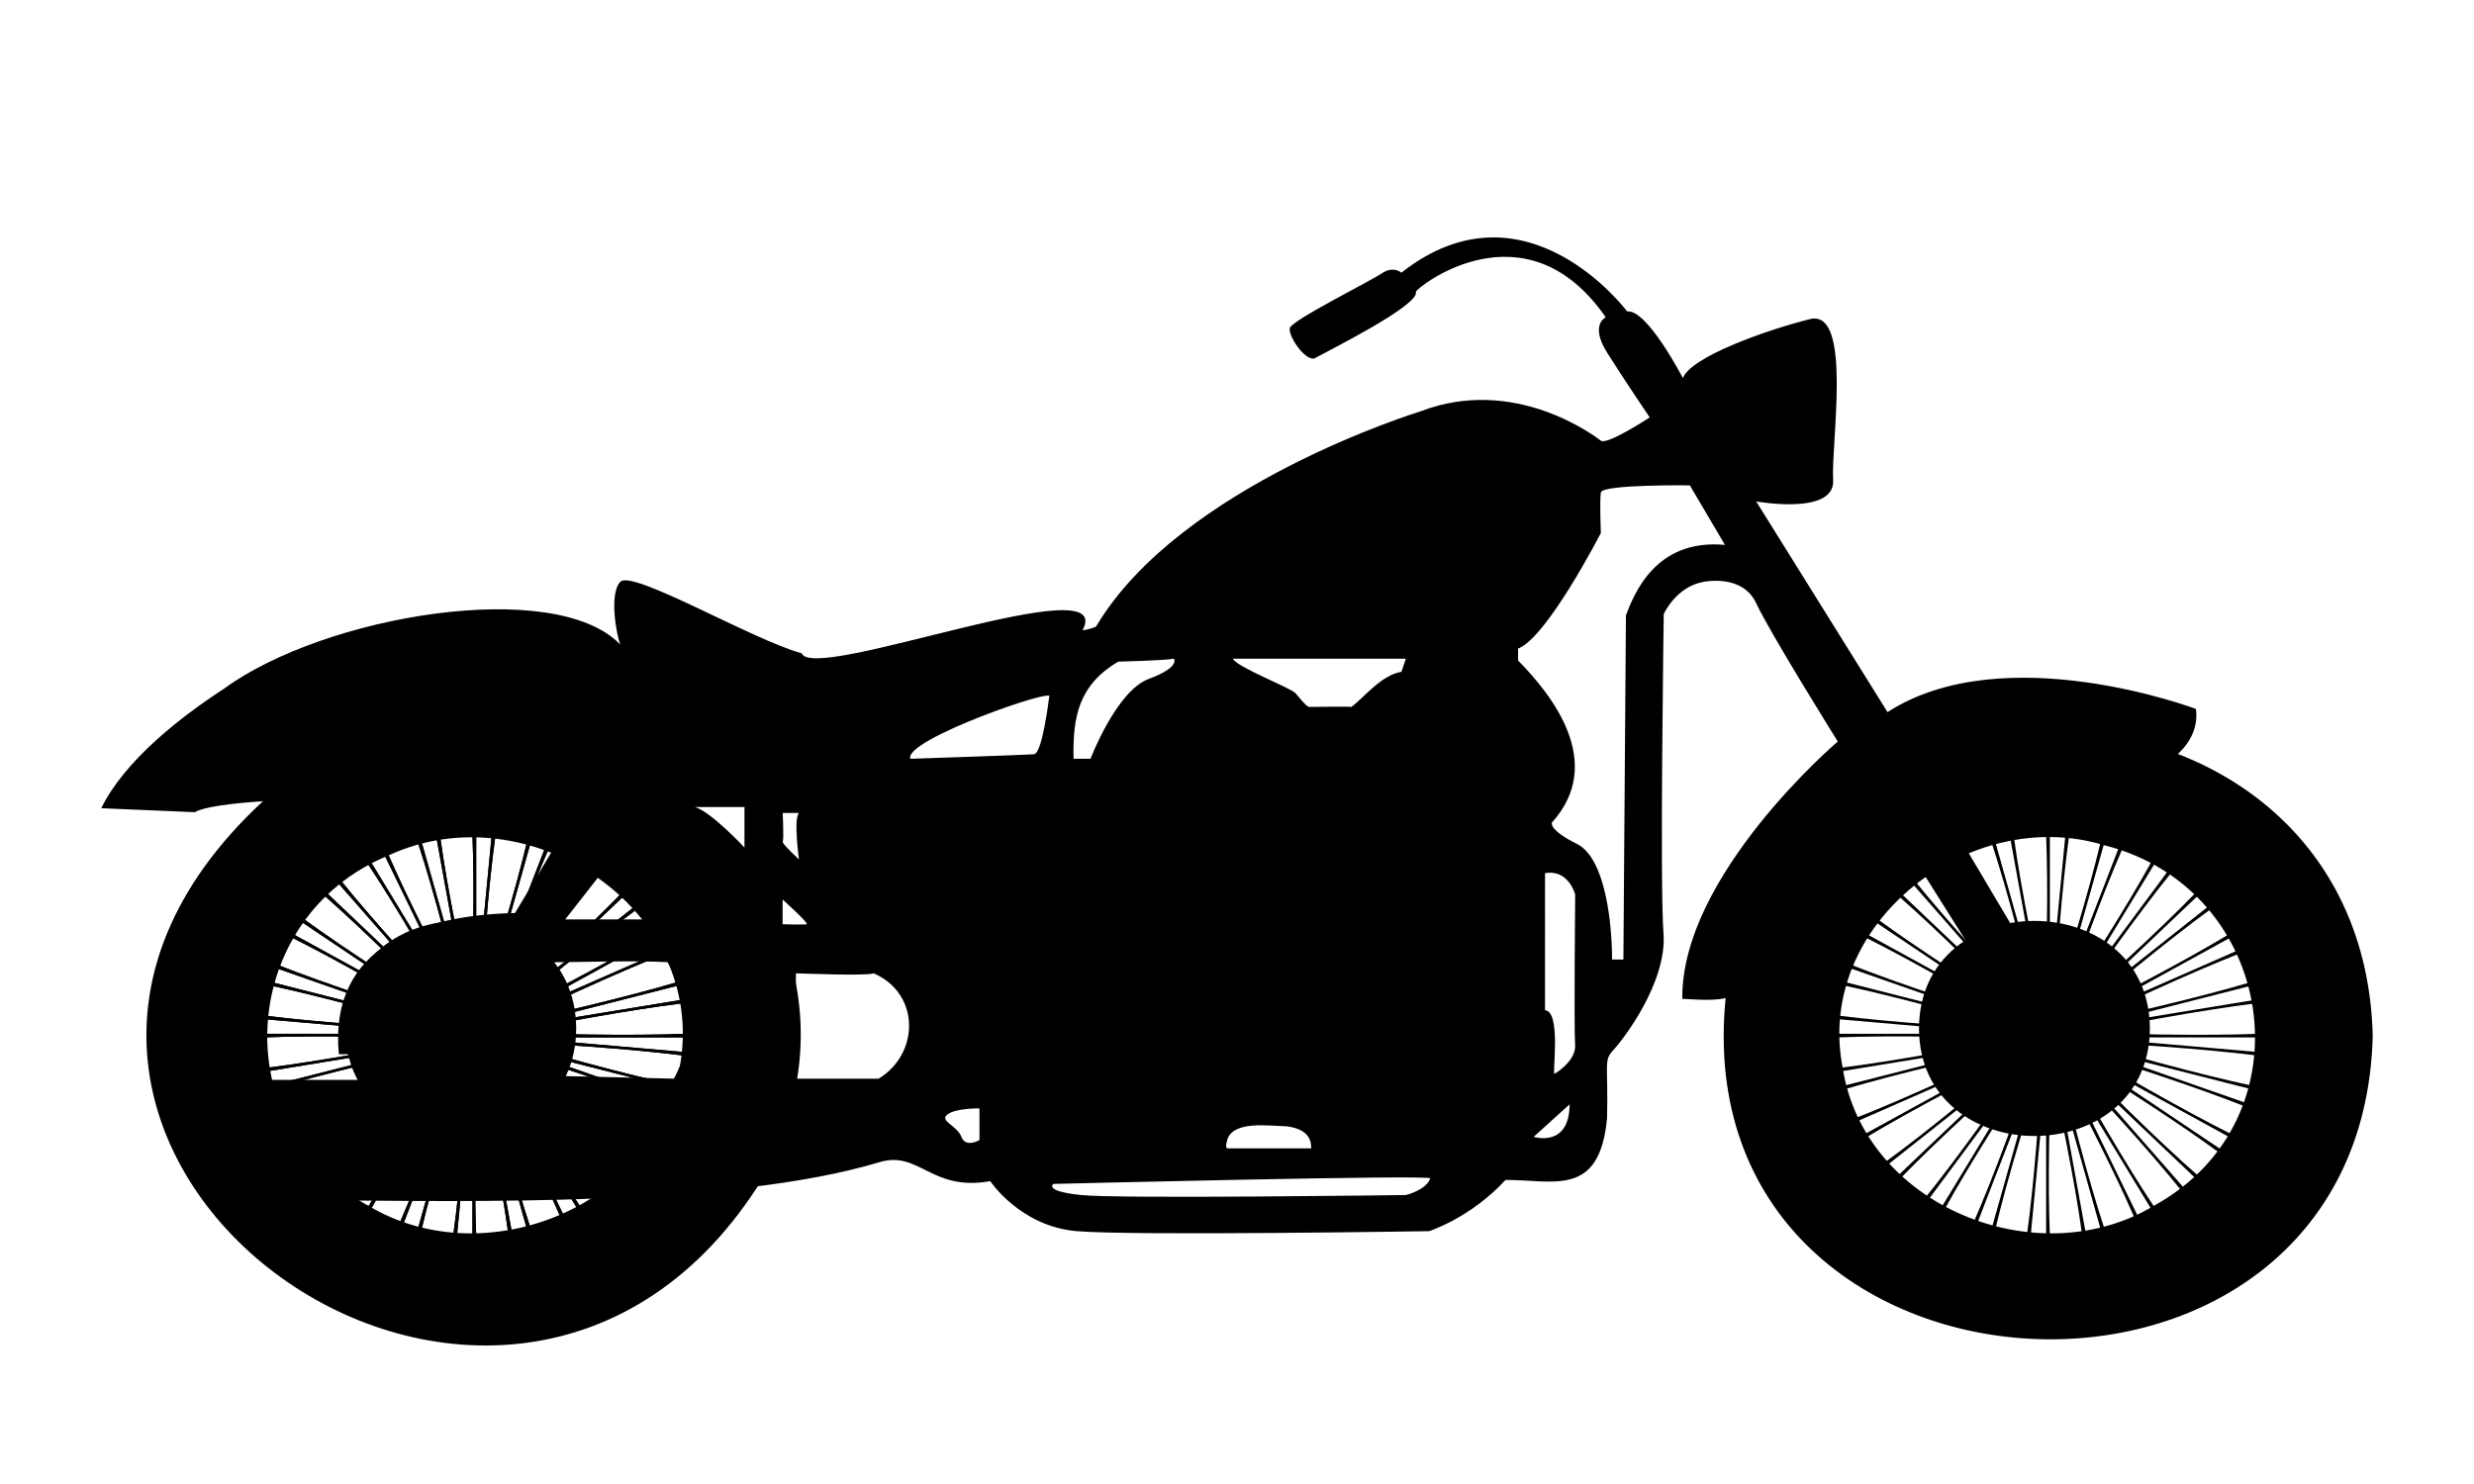 <?xml version="1.0" encoding="utf-8"?>
<!-- Generator: Adobe Illustrator 16.0.0, SVG Export Plug-In . SVG Version: 6.00 Build 0)  -->
<!DOCTYPE svg PUBLIC "-//W3C//DTD SVG 1.1//EN" "http://www.w3.org/Graphics/SVG/1.1/DTD/svg11.dtd">
<svg version="1.1" id="Calque_1" xmlns="http://www.w3.org/2000/svg" xmlns:xlink="http://www.w3.org/1999/xlink" x="0px" y="0px"
	 width="250px" height="150px" viewBox="0 0 250 150" enable-background="new 0 0 250 150" xml:space="preserve">
<g>
	<g>
		<g>
			<path d="M45.809,124.767c1.398-10.018,2.365-30.178,1.93-40.281h0.383v16.216l1.551-16.148l0.377,0.032
				c-1.398,10.02-2.363,30.177-1.928,40.283h-0.383v-16.216l-1.55,16.148L45.809,124.767z"/>
			<path d="M40.41,123.561c4.07-9.312,10.496-28.547,12.834-38.435l0.367,0.096l-4.416,15.663l5.895-15.22l0.359,0.126
				c-4.072,9.314-10.496,28.547-12.836,38.435l-0.365-0.094l4.414-15.664l-5.895,15.217L40.41,123.561z"/>
			<path d="M35.523,121.068c6.461-7.983,17.904-24.979,22.861-33.968l0.33,0.181l-8.531,14.044l9.84-13.25l0.311,0.209
				c-6.459,7.983-17.902,24.98-22.863,33.967l-0.328-0.18l8.529-14.043l-9.836,13.249L35.523,121.068z"/>
			<path d="M31.482,117.458c8.41-6.119,24.1-19.722,31.333-27.187l0.271,0.256L51.02,101.996l13.113-10.377l0.242,0.277
				c-8.408,6.121-24.096,19.724-31.33,27.187l-0.271-0.257l12.064-11.465l-13.109,10.376L31.482,117.458z"/>
			<path d="M28.564,112.977c9.793-3.846,28.654-13.128,37.664-18.553l0.195,0.314l-14.777,8.108l15.49-6.798l0.16,0.329
				c-9.799,3.845-28.656,13.127-37.668,18.551l-0.191-0.313l14.775-8.108l-15.49,6.798L28.564,112.977z"/>
			<path d="M26.963,107.929c10.527-1.306,31.27-5.636,41.434-8.652l0.102,0.349l-16.482,4.197l16.815-2.755l0.063,0.354
				c-10.525,1.308-31.268,5.638-41.434,8.655l-0.1-0.35l16.479-4.196l-16.813,2.756L26.963,107.929z"/>
			<path d="M26.793,102.662c10.543,1.328,31.76,2.247,42.379,1.833v0.362H52.109l16.992,1.475l-0.037,0.36
				c-10.543-1.331-31.76-2.246-42.377-1.834v-0.362h17.061l-16.992-1.474L26.793,102.662z"/>
			<path d="M28.061,97.529c9.842,3.886,30.088,9.99,40.438,12.197l-0.102,0.35l-16.479-4.196l16.014,5.602l-0.133,0.339
				c-9.844-3.885-30.09-9.986-40.438-12.197l0.1-0.349l16.479,4.197l-16.01-5.604L28.061,97.529z"/>
			<path d="M30.684,92.885c8.465,6.185,26.355,17.058,35.74,21.73l-0.195,0.313l-14.775-8.107l13.941,9.351l-0.219,0.295
				c-8.465-6.185-26.355-17.058-35.738-21.729l0.191-0.314l14.775,8.108l-13.941-9.35L30.684,92.885z"/>
			<path d="M34.484,89.046c6.492,8.058,20.813,22.961,28.602,29.779l-0.27,0.257l-12.064-11.469l10.918,12.462l-0.291,0.233
				c-6.496-8.062-20.818-22.962-28.605-29.781l0.271-0.256l12.063,11.466l-10.92-12.461L34.484,89.046z"/>
			<path d="M39.195,86.269c4.076,9.378,13.854,27.293,19.52,35.803l-0.33,0.18l-8.529-14.045l7.152,14.725l-0.344,0.15
				c-4.08-9.376-13.854-27.294-19.521-35.801l0.328-0.181l8.531,14.042l-7.15-14.719L39.195,86.269z"/>
			<path d="M44.506,84.748c1.383,10.045,5.943,29.753,9.105,39.384l-0.367,0.094l-4.418-15.663l2.9,15.979l-0.375,0.061
				c-1.379-10.044-5.939-29.753-9.104-39.381l0.365-0.096l4.418,15.665L44.129,84.81L44.506,84.748z"/>
		</g>
		<path d="M56.002,97.259c0.262-0.003,0.611-0.007,1.018-0.013l5.447-4.312h-1.914L56.002,97.259z M48.174,104.721
			c0.348,0.555,0.904,1.49,1.248,2.051v-0.112c1.242-1.942,2.543-3.979,3.783-5.924c-1.09,0.862-3.943,3.122-4.992,3.955
			L48.174,104.721z M10.232,81.693l9.459,0.401c3.549-2.107,34.879-1.409,39.701-2.087c-2.129,3.55-5.248,8.774-7.35,12.281
			c-9.203,0.2-18.83,3.16-17.803,14.274h1.332c0.41,0.848,0.979,1.793,1.646,2.589H26.195l5.699,12.162
			c15.697,0.12,41.977,0.685,57.018-3.855c3.982-1.17,5.207,3.007,11.152,1.929c0,0,3.035,4.577,8.74,5.056
			c5.701,0.484,35.605,0,35.605,0s4.176-1.321,7.725-5.175c4.852-0.032,9.518,1.84,10.262-6.262
			c0.131-5.543-0.377-5.785,0.633-6.866c1.018-1.086,5.447-6.865,5.068-11.801c-0.379-4.938,0.027-32.276,0.027-32.276
			s1.24-2.767,4.031-3.251c0,0,3.926-0.842,5.316,2.17c1.398,3.011,8.238,13.969,8.238,13.969s-15.836,13.489-15.713,26.011
			c3.549,0.169,6.176,0.604,8.66-3.611c2.152-4.181,6.533-13.216,11.658-15.497c4.861,7.724,10.273,16.315,15.115,24.005
			c0.236-0.121,1.331-0.748,1.719-0.981c0.477-0.316,1.998-1.128,2.004-1.504c-0.248-0.38-0.535-0.874-0.818-1.338
			c-3.59-5.994-10.566-17.791-13.459-22.667c0,0,14.186-4.9,21.789-1.608c1.883,0.094,5.732-2.431,5.238-6.102
			c0,0-19.34-7.308-31.166,0.319l-13.27-21.294c0,0,8.004,1.447,7.775-2.167c-0.23-3.612,1.99-17.343-2.352-16.26
			c-4.34,1.086-12.016,3.794-12.832,5.962c0,0-3.609-6.985-5.635-6.743c0,0-10.266-13.791-22.805-3.914c0,0-0.824-0.723-1.965,0.061
			c-1.146,0.778-9.127,4.756-9.314,5.535c-0.188,0.786,1.521,3.315,2.477,3.075c1.137-0.644,10.719-5.395,10.258-6.745
			c0.057-0.386,11.023-9.204,19.193,2.586c0,0-1.646,0.723,0.127,3.556c1.779,2.828,4.313,6.561,4.313,6.561
			s-4.313,2.833-4.941,2.349c-0.633-0.483-8.746-6.623-18.244-2.952c0,0-24.268,7.41-32.758,21.74c0,0-0.527,0.282-1.369,0.378
			c3.576-6.635-27.199,5.377-28.383,2.328c-4.982-1.362-17.145-8.508-18.33-7.224c-1.182,1.285-0.334,5.54,0,6.341
			c-6.578-6.851-29.865-2.975-40.025,4.449C18.303,72.43,12.613,76.832,10.232,81.693z M159.168,105.602
			c0.123,1.68-2.092,2.947-2.092,2.947c-0.207-0.205,0.682-6.305-0.951-6.441V88.259c2.408-0.421,3.049,2.164,3.049,2.164
			S159.041,103.912,159.168,105.602z M154.977,114.91l3.635-3.289C158.588,116.06,154.977,114.91,154.977,114.91z M153.404,65.558
			c2.914-1.086,8.363-11.681,8.363-11.681s-0.131-3.252,0-4.095c0.127-0.843,8.994-0.723,8.994-0.723l3.547,6.02
			c-7.041-0.662-9.201,5.026-10.006,7.109l-0.256,34.802h-1.145c0-3.495-0.633-10.238-3.547-11.686
			c-2.912-1.442-2.531-2.163-2.531-2.163c5.42-6.005,0.092-12.813-3.42-16.381V65.558z M57.113,92.934
			c0.406-0.523,3.645-4.654,3.965-5.061c0,0,2.451,1.528,3.973,5.061H57.113z M75.23,85.666c0,0-3.361-3.61-5.004-4.093h5.004
			V85.666z M80.738,86.872c0,0-1.771-1.628-1.645-1.809c0.129-0.177,0-2.887,0-2.887h1.645
			C80.168,82.775,80.738,86.872,80.738,86.872z M81.521,93.418c-0.254,0.077-2.438,0-2.438,0v-2.493
			C79.084,90.925,81.773,93.334,81.521,93.418z M116.072,68.629c-3.254,1.202-5.875,8.066-5.875,8.066h-1.711
			c-0.1-4.266,0.525-7.444,4.5-9.816c0,0,4.875-0.12,5.635-0.301C118.621,66.579,119.322,67.423,116.072,68.629z M130.027,113.848
			c2.336,0.293,2.482,1.567,2.469,2.225c0,0-8.043,0-8.426,0c-0.377,0,0-1.022,0-1.022
			C124.832,113.305,128.063,113.788,130.027,113.848z M142.063,66.579l-0.441,1.323c-2.045,0.318-3.873,2.695-5.068,3.554
			c-0.193-0.061-3.93,0-4.248,0c-0.314,0-1.203-1.206-1.393-1.384c-0.416-0.524-5.922-2.623-6.332-3.493H142.063z M106.443,119.669
			c0,0,38.223-0.951,38.088-0.563c-0.42,1.203-2.469,1.686-2.469,1.686s-29.037,0.401-32.838,0
			C105.428,120.392,106.443,119.669,106.443,119.669z M95.75,112.642c0.889-0.663,3.227-0.603,3.227-0.603v3.193
			c0,0-1.381,0.841-1.826-0.322C96.703,113.74,94.865,113.305,95.75,112.642z M91.994,76.696c-0.756-1.9,14.934-7.338,14.021-6.241
			c0,0-0.674,5.698-1.52,5.778C103.648,76.314,91.994,76.696,91.994,76.696z M80.426,109.031V98.379c0,0,7.342,0.293,7.854,0
			c4.734,2.047,4.645,8.148,0.504,10.651H80.426z M68.713,107.721c-0.006,0-0.006,0,0,0.003c-0.326,0.824-0.625,1.306-0.625,1.306
			c-6.147-0.143-12.521-0.295-18.666-0.442v-1.928c1.982-3.1,4.012-6.288,5.996-9.391c3.615-0.02,8.486-0.199,12.037-0.015
			c2.641,3.477,2.26,7.207,1.609,9.436C68.951,107.077,68.83,107.421,68.713,107.721z"/>
		<g>
			<g>
				<path d="M45.809,124.767c1.398-10.018,2.365-30.178,1.93-40.281h0.383v16.216l1.551-16.148l0.377,0.032
					c-1.398,10.02-2.363,30.177-1.928,40.283h-0.383v-16.216l-1.55,16.148L45.809,124.767z"/>
				<path d="M40.41,123.561c4.07-9.312,10.496-28.547,12.834-38.435l0.367,0.096l-4.416,15.663l5.895-15.22l0.359,0.126
					c-4.072,9.314-10.496,28.547-12.836,38.435l-0.365-0.094l4.414-15.664l-5.895,15.217L40.41,123.561z"/>
				<path d="M35.523,121.068c6.461-7.983,17.904-24.979,22.861-33.968l0.33,0.181l-8.531,14.044l9.84-13.25l0.311,0.209
					c-6.459,7.983-17.902,24.98-22.863,33.967l-0.328-0.18l8.529-14.043l-9.836,13.249L35.523,121.068z"/>
				<path d="M31.482,117.458c8.41-6.119,24.1-19.722,31.333-27.187l0.271,0.256L51.02,101.996l13.113-10.377l0.242,0.277
					c-8.408,6.121-24.096,19.724-31.33,27.187l-0.271-0.257l12.064-11.465l-13.109,10.376L31.482,117.458z"/>
				<path d="M28.564,112.977c9.793-3.846,28.654-13.128,37.664-18.553l0.195,0.314l-14.777,8.108l15.49-6.798l0.16,0.329
					c-9.799,3.845-28.656,13.127-37.668,18.551l-0.191-0.313l14.775-8.108l-15.49,6.798L28.564,112.977z"/>
				<path d="M26.963,107.929c10.527-1.306,31.27-5.636,41.434-8.652l0.102,0.349l-16.482,4.197l16.815-2.755l0.063,0.354
					c-10.525,1.308-31.268,5.638-41.434,8.655l-0.1-0.35l16.479-4.196l-16.813,2.756L26.963,107.929z"/>
				<path d="M26.793,102.662c10.543,1.328,31.76,2.247,42.379,1.833v0.362H52.109l16.992,1.475l-0.037,0.36
					c-10.543-1.331-31.76-2.246-42.377-1.834v-0.362h17.061l-16.992-1.474L26.793,102.662z"/>
				<path d="M28.061,97.529c9.842,3.886,30.088,9.99,40.438,12.197l-0.102,0.35l-16.479-4.196l16.014,5.602l-0.133,0.339
					c-9.844-3.885-30.09-9.986-40.438-12.197l0.1-0.349l16.479,4.197l-16.01-5.604L28.061,97.529z"/>
				<path d="M30.684,92.885c8.465,6.185,26.355,17.058,35.74,21.73l-0.195,0.313l-14.775-8.107l13.941,9.351l-0.219,0.295
					c-8.465-6.185-26.355-17.058-35.738-21.729l0.191-0.314l14.775,8.108l-13.941-9.35L30.684,92.885z"/>
				<path d="M34.484,89.046c6.492,8.058,20.813,22.961,28.602,29.779l-0.27,0.257l-12.064-11.469l10.918,12.462l-0.291,0.233
					c-6.496-8.062-20.818-22.962-28.605-29.781l0.271-0.256l12.063,11.466l-10.92-12.461L34.484,89.046z"/>
				<path d="M39.195,86.269c4.076,9.378,13.854,27.293,19.52,35.803l-0.33,0.18l-8.529-14.045l7.152,14.725l-0.344,0.15
					c-4.08-9.376-13.854-27.294-19.521-35.801l0.328-0.181l8.531,14.042l-7.15-14.719L39.195,86.269z"/>
				<path d="M44.506,84.748c1.383,10.045,5.943,29.753,9.105,39.384l-0.367,0.094l-4.418-15.663l2.9,15.979l-0.375,0.061
					c-1.379-10.044-5.939-29.753-9.104-39.381l0.365-0.096l4.418,15.665L44.129,84.81L44.506,84.748z"/>
			</g>
			<g>
				<path d="M76.531,119.977c18.016-31.05-23.594-61.127-50.025-38.931C-10.693,115.599,50.309,160.438,76.531,119.977z
					 M39.287,86.454c14.074-6.519,32.221,5.352,29.426,21.267c-0.006,0-0.006,0,0,0.003c-2.025,14.066-19.578,21.281-31.461,14.166
					C22.619,113.985,23.98,92.721,39.287,86.454z"/>
				<path d="M34.895,103.954c0.059,14.496,23.27,14.495,23.328-0.001C58.162,89.459,34.951,89.46,34.895,103.954z"/>
			</g>
		</g>
		<g>
			<g>
				<path d="M204.83,124.767c1.398-10.018,2.367-30.178,1.932-40.281h0.379v16.216l1.553-16.148l0.377,0.032
					c-1.398,10.02-2.363,30.177-1.93,40.283h-0.379v-16.216l-1.549,16.148L204.83,124.767z"/>
				<path d="M199.434,123.561c4.07-9.312,10.496-28.547,12.83-38.435l0.371,0.096l-4.418,15.663l5.895-15.22l0.359,0.126
					c-4.07,9.314-10.496,28.547-12.834,38.435l-0.367-0.094l4.414-15.664l-5.895,15.217L199.434,123.561z"/>
				<path d="M194.545,121.068c6.459-7.983,17.906-24.979,22.863-33.968l0.33,0.181l-8.531,14.044l9.838-13.25l0.311,0.209
					c-6.457,7.983-17.904,24.98-22.859,33.967l-0.332-0.18l8.529-14.043l-9.838,13.249L194.545,121.068z"/>
				<path d="M190.506,117.458c8.408-6.119,24.098-19.722,31.334-27.187l0.268,0.256l-12.064,11.468l13.111-10.377l0.242,0.277
					c-8.408,6.121-24.094,19.724-31.33,27.187l-0.271-0.257l12.064-11.465l-13.109,10.376L190.506,117.458z"/>
				<path d="M187.588,112.977c9.793-3.846,28.652-13.128,37.666-18.553l0.191,0.314l-14.777,8.108l15.49-6.798l0.158,0.329
					c-9.795,3.845-28.652,13.127-37.668,18.551l-0.188-0.313l14.773-8.108l-15.49,6.798L187.588,112.977z"/>
				<path d="M185.984,107.929c10.523-1.306,31.273-5.636,41.439-8.652l0.096,0.349l-16.482,4.197l16.816-2.755l0.064,0.354
					c-10.527,1.308-31.27,5.638-41.436,8.655l-0.098-0.35l16.477-4.196l-16.811,2.756L185.984,107.929z"/>
				<path d="M185.814,102.662c10.547,1.328,31.764,2.247,42.381,1.833v0.362h-17.063l16.99,1.475l-0.033,0.36
					c-10.545-1.331-31.762-2.246-42.381-1.834v-0.362h17.061l-16.992-1.474L185.814,102.662z"/>
				<path d="M187.082,97.529c9.844,3.886,30.088,9.99,40.438,12.197l-0.096,0.35l-16.484-4.196l16.014,5.602l-0.133,0.339
					c-9.844-3.885-30.09-9.986-40.436-12.197l0.098-0.349l16.479,4.197l-16.008-5.604L187.082,97.529z"/>
				<path d="M189.705,92.885c8.465,6.185,26.355,17.058,35.74,21.73l-0.191,0.313l-14.775-8.107l13.939,9.351l-0.221,0.295
					c-8.465-6.185-26.357-17.058-35.736-21.729l0.188-0.314l14.775,8.108l-13.939-9.35L189.705,92.885z"/>
				<path d="M193.506,89.046c6.492,8.058,20.814,22.961,28.602,29.779l-0.268,0.257l-12.066-11.469l10.918,12.462l-0.291,0.233
					c-6.496-8.062-20.818-22.962-28.605-29.781l0.271-0.256l12.064,11.466l-10.92-12.461L193.506,89.046z"/>
				<path d="M198.219,86.269c4.074,9.378,13.85,27.293,19.52,35.803l-0.33,0.18l-8.531-14.045l7.156,14.725l-0.348,0.15
					c-4.08-9.376-13.85-27.294-19.521-35.801l0.332-0.181l8.527,14.042l-7.148-14.719L198.219,86.269z"/>
				<path d="M203.527,84.748c1.379,10.045,5.945,29.753,9.107,39.384l-0.371,0.094l-4.41-15.663l2.896,15.979l-0.377,0.061
					c-1.379-10.044-5.938-29.753-9.104-39.381l0.367-0.096l4.416,15.665l-2.898-15.981L203.527,84.748z"/>
			</g>
			<g>
				<path d="M239.768,104.677c-1.027-39.395-60.076-41.628-65.395-3.754C170.086,144.344,238.701,147.968,239.768,104.677z
					 M212.574,85.417c17.484,4.332,21.07,27.721,5.055,36.473c-11.818,7.079-29.295-0.023-31.431-13.993
					C183.383,93.417,198.971,81.309,212.574,85.417z"/>
				<path d="M193.916,103.954c0.059,14.496,23.27,14.495,23.33-0.001C217.184,89.459,193.973,89.46,193.916,103.954z"/>
			</g>
		</g>
	</g>
</g>
</svg>

